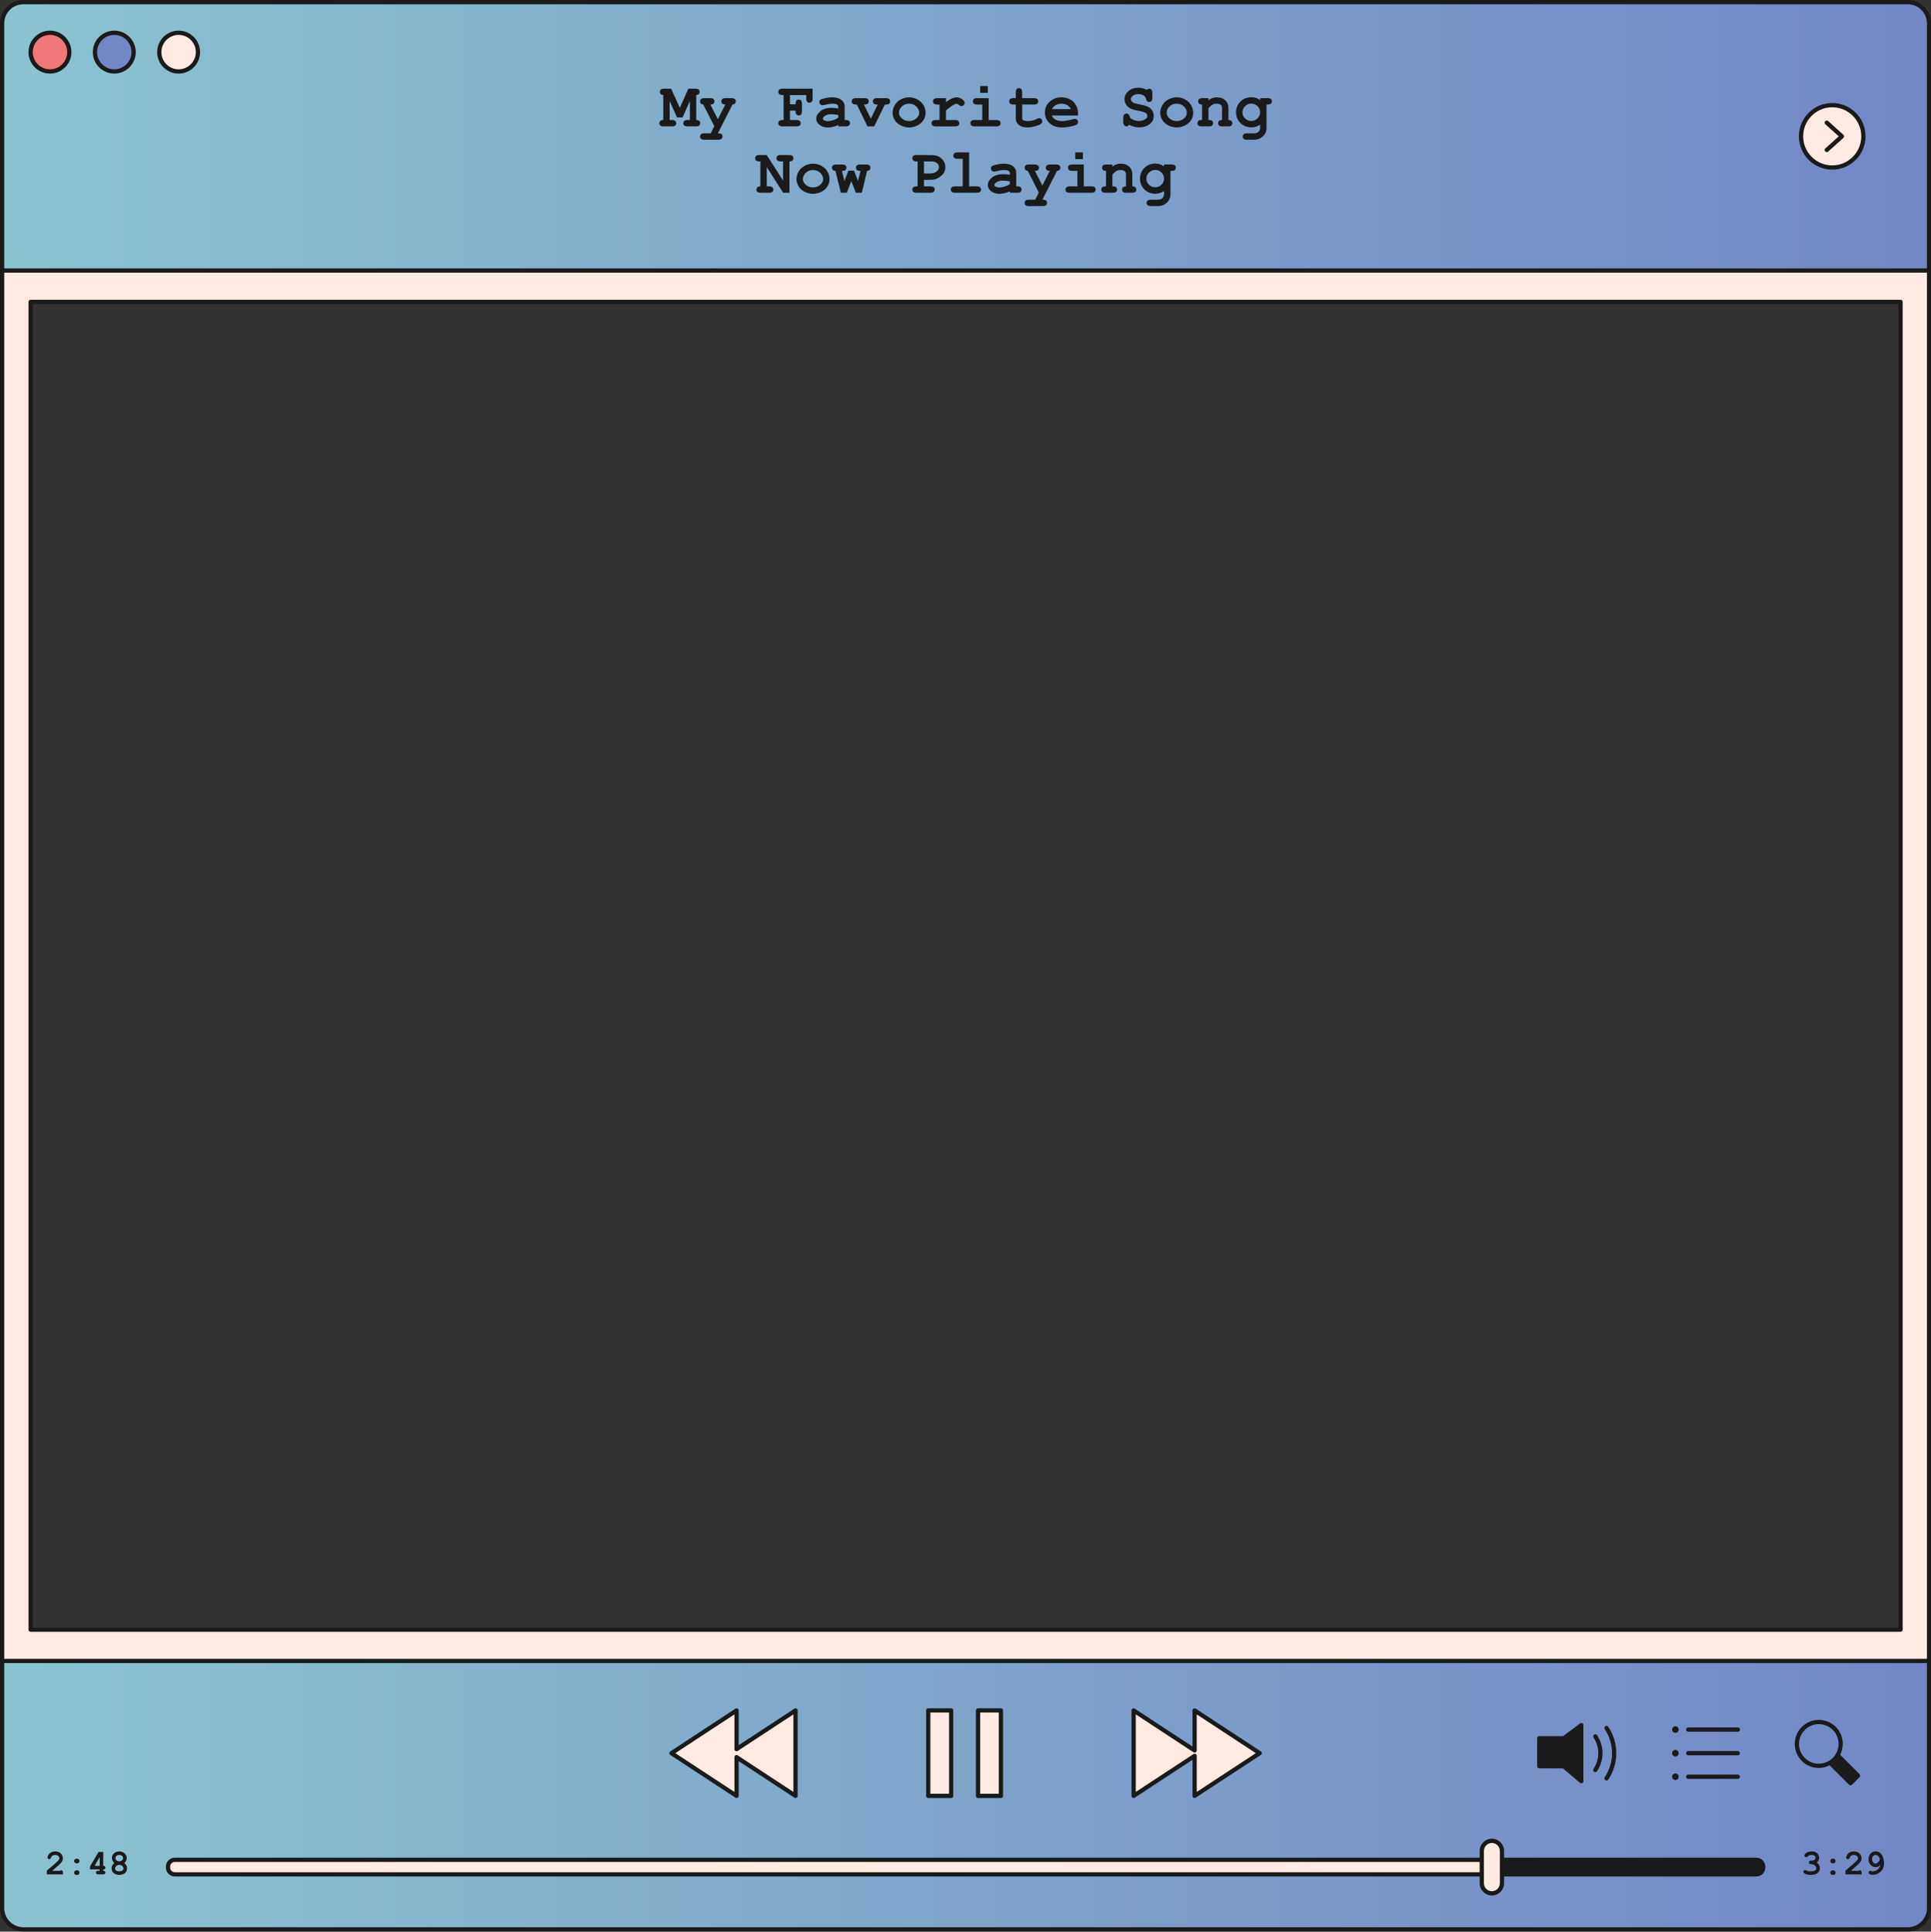 <?xml version="1.0" encoding="UTF-8"?><svg xmlns="http://www.w3.org/2000/svg" xmlns:xlink="http://www.w3.org/1999/xlink" height="454.7" preserveAspectRatio="xMidYMid meet" version="1.0" viewBox="0.0 0.0 454.6 454.7" width="454.6" zoomAndPan="magnify"><rect x="0.0" y="0.0" width="454.6" height="454.7" fill="#333333" stroke="none"/><linearGradient gradientUnits="userSpaceOnUse" id="a" x1=".5" x2="454.143" xlink:actuate="onLoad" xlink:show="other" xlink:type="simple" xmlns:xlink="http://www.w3.org/1999/xlink" y1="227.331" y2="227.331"><stop offset="0" stop-color="#8ac3cf"/><stop offset="1" stop-color="#7386c6"/></linearGradient><path d="M454.143,63.679H0.5V5.5c0-2.761,2.239-5,5-5h443.643c2.761,0,5,2.239,5,5V63.679z M454.143,449.162 v-58.179H0.5v58.179c0,2.761,2.239,5,5,5h443.643C451.904,454.162,454.143,451.923,454.143,449.162z" fill="url(#a)"/><g id="change1_1"><path d="M351.222,445.681L351.222,445.681c-1.312,0-2.376-1.064-2.376-2.376V435.7c0-1.312,1.064-2.376,2.376-2.376 l0,0c1.312,0,2.376,1.064,2.376,2.376v7.605C353.598,444.617,352.534,445.681,351.222,445.681z M348.846,437.79H41.159 c-0.888,0-1.607,0.719-1.607,1.607v0.211c0,0.888,0.72,1.607,1.607,1.607h307.686V437.79z M431.347,24.748 c-4.055,0-7.342,3.287-7.342,7.342c0,4.055,3.287,7.342,7.342,7.342c4.055,0,7.342-3.287,7.342-7.342 C438.689,28.035,435.402,24.748,431.347,24.748z M454.143,63.678v327.305H0.5V63.678H454.143z M447.433,71.061H7.209V383.62h440.224 V71.061z M42.05,7.716c-2.514,0-4.552,2.038-4.552,4.552s2.038,4.552,4.552,4.552c2.514,0,4.552-2.038,4.552-4.552 S44.565,7.716,42.05,7.716z M223.922,402.62h-5.39v20.129h5.39V402.62z M235.639,402.62h-5.39v20.129h5.39V402.62z M296.562,412.685 l-15.322-10.052v9.417l-14.354-9.417v20.104l14.354-9.417v9.417L296.562,412.685z M187.285,402.633l-13.883,9.108v-9.108 l-15.322,10.052l15.322,10.052v-9.108l13.883,9.108V402.633z" fill="#FFEBE3"/></g><g id="change2_1"><path d="M31.458,12.269c0,2.514-2.038,4.552-4.552,4.552s-4.552-2.038-4.552-4.552s2.038-4.552,4.552-4.552 S31.458,9.754,31.458,12.269z" fill="#7386C6"/></g><g id="change3_1"><path d="M16.314,12.269c0,2.514-2.038,4.552-4.552,4.552s-4.552-2.038-4.552-4.552s2.038-4.552,4.552-4.552 S16.314,9.754,16.314,12.269z" fill="#F07878"/></g><g id="change4_1"><path d="M449.143,0H5.5C2.467,0,0,2.467,0,5.5v58.178v0v327.304v58.179c0,3.033,2.467,5.5,5.5,5.5h443.643 c3.032,0,5.5-2.467,5.5-5.5v-58.179V63.679v0V5.5C454.643,2.467,452.175,0,449.143,0z M1,64.179h452.643v326.304H1V64.179z M5.5,1 h443.643c2.481,0,4.5,2.019,4.5,4.5v57.678H1V5.5C1,3.019,3.019,1,5.5,1z M453.643,449.162c0,2.481-2.019,4.5-4.5,4.5H5.5 c-2.481,0-4.5-2.019-4.5-4.5v-57.679h452.643V449.162z M447.434,70.561H7.209c-0.276,0-0.5,0.224-0.5,0.5V383.62 c0,0.276,0.224,0.5,0.5,0.5h440.224c0.276,0,0.5-0.224,0.5-0.5V71.061C447.934,70.784,447.71,70.561,447.434,70.561z M446.934,383.12H7.709V71.561h439.224V383.12z M218.533,423.25h5.39c0.276,0,0.5-0.224,0.5-0.5v-20.129c0-0.276-0.224-0.5-0.5-0.5 h-5.39c-0.276,0-0.5,0.224-0.5,0.5v20.129C218.033,423.026,218.256,423.25,218.533,423.25z M219.033,403.121h4.39v19.129h-4.39 V403.121z M230.25,423.25h5.39c0.276,0,0.5-0.224,0.5-0.5v-20.129c0-0.276-0.224-0.5-0.5-0.5h-5.39c-0.276,0-0.5,0.224-0.5,0.5 v20.129C229.75,423.026,229.974,423.25,230.25,423.25z M230.75,403.121h4.39v19.129h-4.39V403.121z M266.649,423.177 c0.162,0.088,0.358,0.079,0.512-0.022l13.579-8.909v8.491c0,0.184,0.101,0.353,0.263,0.44c0.074,0.04,0.156,0.06,0.237,0.06 c0.096,0,0.191-0.027,0.274-0.082l15.321-10.052c0.141-0.093,0.226-0.249,0.226-0.418s-0.085-0.325-0.226-0.418l-15.321-10.052 c-0.153-0.101-0.35-0.108-0.512-0.022c-0.162,0.088-0.263,0.257-0.263,0.44v8.491l-13.579-8.909 c-0.153-0.101-0.35-0.108-0.512-0.022c-0.162,0.088-0.263,0.257-0.263,0.44v20.104C266.387,422.92,266.487,423.089,266.649,423.177z M267.387,403.559l13.579,8.909c0.153,0.102,0.351,0.11,0.512,0.022c0.162-0.088,0.263-0.257,0.263-0.44v-8.491l13.91,9.126 l-13.91,9.126v-8.491c0-0.184-0.101-0.353-0.263-0.44c-0.074-0.04-0.156-0.06-0.237-0.06c-0.096,0-0.191,0.027-0.274,0.082 l-13.579,8.909V403.559z M173.128,423.155c0.083,0.055,0.179,0.082,0.274,0.082c0.082,0,0.163-0.02,0.238-0.06 c0.162-0.088,0.262-0.257,0.262-0.44v-8.183l13.108,8.601c0.154,0.102,0.35,0.11,0.512,0.022c0.162-0.088,0.262-0.257,0.262-0.44 v-20.104c0-0.184-0.101-0.353-0.262-0.44c-0.162-0.086-0.358-0.079-0.512,0.022l-13.108,8.6v-8.182c0-0.184-0.101-0.353-0.262-0.44 c-0.162-0.086-0.357-0.079-0.512,0.022l-15.321,10.052c-0.141,0.093-0.226,0.249-0.226,0.418s0.085,0.325,0.226,0.418 L173.128,423.155z M172.902,403.559v8.182c0,0.184,0.101,0.353,0.262,0.44c0.163,0.088,0.359,0.079,0.512-0.022l13.108-8.6v18.252 l-13.108-8.601c-0.153-0.101-0.35-0.109-0.512-0.022c-0.162,0.088-0.263,0.257-0.263,0.44v8.183l-13.91-9.126L172.902,403.559z M361.881,415.776v-6.595c0-0.276,0.224-0.5,0.5-0.5h5.604l3.989-2.991c0.15-0.112,0.355-0.131,0.523-0.047 c0.169,0.085,0.276,0.258,0.276,0.447v13.189c0,0.195-0.113,0.372-0.29,0.454c-0.067,0.03-0.139,0.046-0.21,0.046 c-0.116,0-0.231-0.041-0.324-0.119l-3.981-3.385h-5.587C362.104,416.276,361.881,416.052,361.881,415.776z M375.154,416.365 c1.49-2.235,1.49-5.124,0-7.359c-0.153-0.229-0.091-0.54,0.139-0.693c0.228-0.153,0.539-0.092,0.693,0.139 c1.715,2.572,1.715,5.896,0,8.469c-0.097,0.145-0.255,0.223-0.416,0.223c-0.096,0-0.192-0.027-0.277-0.084 C375.063,416.905,375.001,416.594,375.154,416.365z M377.792,418.343c2.291-3.438,2.291-7.879,0-11.316 c-0.153-0.229-0.091-0.54,0.139-0.693c0.228-0.153,0.538-0.092,0.693,0.139c2.517,3.774,2.517,8.651,0,12.426 c-0.097,0.145-0.255,0.223-0.416,0.223c-0.096,0-0.192-0.027-0.277-0.084C377.701,418.883,377.639,418.573,377.792,418.343z M428.187,416.171c0.879,0,1.747-0.228,2.549-0.633l4.564,4.564c0.094,0.094,0.221,0.146,0.354,0.146s0.26-0.053,0.354-0.146 l1.77-1.77c0.094-0.094,0.146-0.221,0.146-0.354s-0.053-0.26-0.146-0.354l-4.564-4.563c1.074-2.124,0.75-4.779-1.022-6.551 c-2.206-2.206-5.797-2.207-8.005,0c-2.206,2.206-2.206,5.798,0,8.005C425.288,415.621,426.737,416.171,428.187,416.171z M424.892,407.219c0.908-0.908,2.102-1.362,3.296-1.362c1.193,0,2.387,0.454,3.295,1.362c1.561,1.561,1.771,3.959,0.65,5.757 c-0.048,0.077-0.099,0.148-0.15,0.22c-0.151,0.213-0.31,0.422-0.5,0.613c-0.191,0.191-0.4,0.35-0.614,0.501 c-0.072,0.05-0.142,0.101-0.218,0.148c-1.797,1.121-4.197,0.912-5.759-0.649C423.075,411.993,423.075,409.036,424.892,407.219z M396.94,407.136c0-0.276,0.224-0.5,0.5-0.5h11.686c0.276,0,0.5,0.224,0.5,0.5s-0.224,0.5-0.5,0.5H397.44 C397.164,407.636,396.94,407.413,396.94,407.136z M396.94,412.685c0-0.276,0.224-0.5,0.5-0.5h11.686c0.276,0,0.5,0.224,0.5,0.5 s-0.224,0.5-0.5,0.5H397.44C397.164,413.185,396.94,412.961,396.94,412.685z M396.94,418.234c0-0.276,0.224-0.5,0.5-0.5h11.686 c0.276,0,0.5,0.224,0.5,0.5s-0.224,0.5-0.5,0.5H397.44C397.164,418.734,396.94,418.51,396.94,418.234z M393.653,407.136 c0-0.428,0.347-0.775,0.775-0.775s0.775,0.347,0.775,0.775s-0.347,0.775-0.775,0.775S393.653,407.564,393.653,407.136z M393.653,412.685c0-0.428,0.347-0.775,0.775-0.775s0.775,0.347,0.775,0.775s-0.347,0.775-0.775,0.775 S393.653,413.113,393.653,412.685z M393.653,418.234c0-0.428,0.347-0.775,0.775-0.775s0.775,0.347,0.775,0.775 c0,0.428-0.347,0.775-0.775,0.775S393.653,418.662,393.653,418.234z M11.762,17.321c2.786,0,5.052-2.267,5.052-5.053 c0-2.786-2.267-5.052-5.052-5.052s-5.052,2.267-5.052,5.052C6.709,15.055,8.976,17.321,11.762,17.321z M11.762,8.216 c2.234,0,4.052,1.818,4.052,4.052c0,2.235-1.818,4.053-4.052,4.053s-4.052-1.818-4.052-4.053C7.709,10.034,9.527,8.216,11.762,8.216 z M26.906,17.321c2.786,0,5.052-2.267,5.052-5.053c0-2.786-2.267-5.052-5.052-5.052c-2.786,0-5.053,2.267-5.053,5.052 C21.854,15.055,24.12,17.321,26.906,17.321z M26.906,8.216c2.234,0,4.052,1.818,4.052,4.052c0,2.235-1.818,4.053-4.052,4.053 c-2.235,0-4.053-1.818-4.053-4.053C22.854,10.034,24.671,8.216,26.906,8.216z M42.05,17.321c2.786,0,5.052-2.267,5.052-5.053 c0-2.786-2.267-5.052-5.052-5.052s-5.052,2.267-5.052,5.052C36.998,15.055,39.265,17.321,42.05,17.321z M42.05,8.216 c2.234,0,4.052,1.818,4.052,4.052c0,2.235-1.818,4.053-4.052,4.053s-4.052-1.818-4.052-4.053 C37.998,10.034,39.816,8.216,42.05,8.216z M428.252,439.011c0.122,0.221,0.184,0.469,0.184,0.742c0,0.296-0.081,0.569-0.243,0.82 c-0.161,0.252-0.396,0.441-0.702,0.57s-0.708,0.193-1.205,0.193c-0.646,0-1.131-0.101-1.457-0.301 c-0.182-0.114-0.272-0.25-0.272-0.407c0-0.12,0.04-0.221,0.12-0.304s0.177-0.124,0.291-0.124c0.078,0,0.16,0.027,0.244,0.081 c0.119,0.082,0.232,0.136,0.338,0.163c0.163,0.038,0.387,0.057,0.672,0.057c0.485,0,0.837-0.062,1.054-0.188 c0.218-0.127,0.326-0.305,0.326-0.536c0-0.171-0.063-0.335-0.189-0.494s-0.295-0.281-0.507-0.368 c-0.122-0.049-0.328-0.083-0.619-0.103c-0.138-0.008-0.244-0.051-0.319-0.128c-0.074-0.077-0.111-0.173-0.111-0.287 c0-0.119,0.04-0.22,0.122-0.301c0.081-0.082,0.185-0.122,0.309-0.122c0.277,0,0.425-0.002,0.444-0.004 c0.108-0.011,0.217-0.047,0.325-0.106s0.196-0.142,0.263-0.246s0.1-0.212,0.1-0.323c0-0.177-0.078-0.329-0.233-0.458 c-0.156-0.129-0.391-0.193-0.702-0.193c-0.402,0-0.709,0.116-0.921,0.35c-0.062,0.068-0.112,0.111-0.15,0.13 c-0.057,0.03-0.121,0.045-0.191,0.045c-0.113,0-0.212-0.04-0.293-0.122c-0.081-0.081-0.122-0.182-0.122-0.301 c0-0.188,0.125-0.369,0.375-0.546c0.363-0.258,0.817-0.387,1.363-0.387c0.516,0,0.93,0.146,1.242,0.439 c0.312,0.294,0.468,0.646,0.468,1.059c0,0.215-0.046,0.415-0.139,0.601c-0.092,0.187-0.23,0.357-0.415,0.515 C427.945,438.595,428.13,438.79,428.252,439.011z M431.053,438.471c-0.111-0.105-0.167-0.237-0.167-0.395s0.056-0.289,0.167-0.395 c0.111-0.106,0.265-0.159,0.46-0.159s0.349,0.053,0.46,0.159c0.111,0.105,0.167,0.237,0.167,0.395s-0.056,0.289-0.167,0.395 c-0.111,0.106-0.265,0.159-0.46,0.159S431.164,438.578,431.053,438.471z M431.98,440.414c0.111,0.105,0.167,0.237,0.167,0.395 s-0.056,0.289-0.167,0.395c-0.111,0.106-0.265,0.159-0.46,0.159s-0.349-0.053-0.46-0.159c-0.111-0.105-0.167-0.237-0.167-0.395 s0.056-0.289,0.167-0.395c0.111-0.106,0.265-0.159,0.46-0.159S431.869,440.307,431.98,440.414z M437.416,438.907 c-0.288,0.274-0.849,0.766-1.682,1.474h1.828c0.101-0.081,0.195-0.122,0.285-0.122c0.127,0,0.229,0.042,0.303,0.127 c0.075,0.084,0.112,0.228,0.112,0.431v0.399h-3.802v-0.884c1.503-1.24,2.411-2.038,2.723-2.394c0.158-0.182,0.236-0.354,0.236-0.517 c0-0.204-0.089-0.384-0.267-0.54c-0.178-0.155-0.414-0.233-0.71-0.233c-0.299,0-0.547,0.087-0.745,0.261 c-0.104,0.092-0.187,0.229-0.248,0.411c-0.038,0.113-0.091,0.195-0.157,0.244s-0.148,0.073-0.246,0.073 c-0.114,0-0.213-0.041-0.295-0.122c-0.083-0.082-0.125-0.177-0.125-0.285c0-0.163,0.076-0.366,0.227-0.61 c0.15-0.245,0.37-0.44,0.659-0.587s0.604-0.22,0.942-0.22c0.526,0,0.958,0.159,1.295,0.479c0.336,0.319,0.505,0.705,0.505,1.158 c0,0.23-0.049,0.444-0.145,0.642C438.014,438.288,437.782,438.56,437.416,438.907z M441.568,439.518c0.192,0,0.376-0.038,0.55-0.112 c0.173-0.074,0.364-0.201,0.573-0.381c-0.084,0.413-0.304,0.763-0.659,1.049s-0.744,0.429-1.164,0.429 c-0.117,0-0.229-0.026-0.334-0.081c-0.081-0.041-0.154-0.061-0.22-0.061c-0.117,0-0.215,0.04-0.295,0.12s-0.12,0.18-0.12,0.299 c0,0.146,0.062,0.265,0.187,0.354c0.185,0.136,0.445,0.203,0.782,0.203c0.607,0,1.167-0.198,1.677-0.595 c0.66-0.516,0.989-1.199,0.989-2.052c0-0.502-0.071-0.984-0.216-1.447c-0.144-0.462-0.369-0.816-0.676-1.062 c-0.307-0.245-0.665-0.368-1.074-0.368c-0.573,0-1.017,0.233-1.331,0.7c-0.231,0.34-0.347,0.717-0.347,1.132 c0,0.532,0.168,0.978,0.503,1.335C440.729,439.338,441.12,439.518,441.568,439.518z M440.974,436.918 c0.166-0.181,0.366-0.271,0.603-0.271c0.226,0,0.426,0.08,0.601,0.242c0.175,0.161,0.308,0.435,0.396,0.82 c-0.307,0.648-0.648,0.973-1.025,0.973c-0.215,0-0.405-0.097-0.572-0.289s-0.25-0.445-0.25-0.757 C440.726,437.338,440.809,437.099,440.974,436.918z M14.817,441.215h-3.802v-0.884c1.503-1.24,2.411-2.038,2.723-2.394 c0.158-0.182,0.236-0.354,0.236-0.517c0-0.204-0.089-0.384-0.267-0.54c-0.178-0.155-0.414-0.233-0.71-0.233 c-0.299,0-0.547,0.087-0.745,0.261c-0.104,0.092-0.187,0.229-0.248,0.411c-0.038,0.113-0.091,0.195-0.157,0.244 s-0.148,0.073-0.246,0.073c-0.114,0-0.213-0.041-0.295-0.122c-0.083-0.082-0.125-0.177-0.125-0.285c0-0.163,0.076-0.366,0.227-0.61 c0.15-0.245,0.37-0.44,0.659-0.587s0.604-0.22,0.942-0.22c0.526,0,0.958,0.159,1.295,0.479c0.336,0.319,0.505,0.705,0.505,1.158 c0,0.23-0.049,0.444-0.145,0.642c-0.097,0.196-0.328,0.469-0.694,0.815c-0.288,0.274-0.849,0.766-1.682,1.474h1.828 c0.101-0.081,0.195-0.122,0.285-0.122c0.127,0,0.229,0.042,0.303,0.127c0.075,0.084,0.112,0.228,0.112,0.431V441.215z M17.614,438.471c-0.111-0.105-0.167-0.237-0.167-0.395s0.056-0.289,0.167-0.395c0.111-0.106,0.265-0.159,0.46-0.159 s0.349,0.053,0.46,0.159c0.111,0.105,0.167,0.237,0.167,0.395s-0.056,0.289-0.167,0.395c-0.111,0.106-0.265,0.159-0.46,0.159 S17.726,438.578,17.614,438.471z M18.542,440.414c0.111,0.105,0.167,0.237,0.167,0.395s-0.056,0.289-0.167,0.395 c-0.111,0.106-0.265,0.159-0.46,0.159s-0.349-0.053-0.46-0.159c-0.111-0.105-0.167-0.237-0.167-0.395s0.056-0.289,0.167-0.395 c0.111-0.106,0.265-0.159,0.46-0.159S18.431,440.307,18.542,440.414z M23.465,440.38h-0.326c-0.2,0-0.344,0.039-0.43,0.116 c-0.085,0.077-0.128,0.178-0.128,0.3c0,0.124,0.043,0.226,0.128,0.303c0.086,0.077,0.229,0.116,0.43,0.116h1.12 c0.2,0,0.344-0.039,0.429-0.116c0.086-0.077,0.129-0.177,0.129-0.299s-0.042-0.223-0.126-0.302 c-0.085-0.078-0.215-0.118-0.392-0.118v-0.333c0.174,0,0.304-0.04,0.389-0.118c0.086-0.079,0.129-0.18,0.129-0.302 s-0.042-0.222-0.126-0.299c-0.085-0.077-0.215-0.116-0.392-0.116v-3.265h-1.103l-1.999,3.403v0.696h2.268V440.38z M22.256,439.212 l1.209-2.052v2.052H22.256z M26.426,439.113c-0.107,0.21-0.16,0.441-0.16,0.694c0,0.276,0.068,0.533,0.205,0.77 c0.137,0.235,0.35,0.422,0.637,0.558c0.288,0.136,0.611,0.203,0.97,0.203c0.357,0,0.684-0.067,0.977-0.203s0.508-0.321,0.646-0.556 c0.137-0.235,0.205-0.492,0.205-0.771c0-0.253-0.054-0.484-0.16-0.694c-0.107-0.21-0.269-0.398-0.482-0.563 c0.189-0.172,0.331-0.354,0.425-0.55s0.141-0.403,0.141-0.623c0-0.426-0.163-0.793-0.488-1.102 c-0.326-0.308-0.744-0.462-1.254-0.462c-0.511,0-0.929,0.154-1.254,0.462c-0.326,0.309-0.488,0.676-0.488,1.102 c0,0.217,0.047,0.423,0.143,0.619c0.095,0.195,0.235,0.38,0.423,0.554C26.694,438.714,26.533,438.903,26.426,439.113z M27.419,436.866c0.162-0.146,0.381-0.218,0.658-0.218c0.273,0,0.491,0.072,0.653,0.218c0.161,0.145,0.242,0.32,0.242,0.527 c0,0.209-0.081,0.386-0.242,0.531c-0.162,0.145-0.38,0.218-0.653,0.218c-0.277,0-0.496-0.073-0.658-0.218 c-0.161-0.146-0.242-0.322-0.242-0.531C27.177,437.186,27.258,437.01,27.419,436.866z M27.383,439.251 c0.188-0.178,0.423-0.267,0.702-0.267s0.514,0.089,0.702,0.267s0.283,0.376,0.283,0.596c0,0.18-0.081,0.334-0.242,0.462 c-0.162,0.13-0.409,0.193-0.743,0.193c-0.331,0-0.578-0.063-0.741-0.193c-0.163-0.128-0.244-0.279-0.244-0.453 C27.1,439.63,27.194,439.429,27.383,439.251z M41.159,441.715h307.187v1.59c0,1.586,1.29,2.876,2.876,2.876s2.877-1.29,2.877-2.876 v-1.59h59.385c1.162,0,2.107-0.945,2.107-2.107v-0.211c0-1.162-0.945-2.107-2.107-2.107h-59.385v-1.589 c0-1.586-1.291-2.877-2.877-2.877s-2.876,1.291-2.876,2.877v1.589H41.159c-1.162,0-2.107,0.945-2.107,2.107v0.211 C39.052,440.77,39.997,441.715,41.159,441.715z M349.346,435.701c0-1.035,0.842-1.877,1.876-1.877c1.035,0,1.877,0.842,1.877,1.877 v2.089v3.426v2.09c0,1.034-0.842,1.876-1.877,1.876c-1.034,0-1.876-0.842-1.876-1.876v-2.09v-3.426V435.701z M40.052,439.397 c0-0.61,0.497-1.107,1.107-1.107h307.187v2.426H41.159c-0.611,0-1.107-0.497-1.107-1.107V439.397z M431.348,39.931 c4.323,0,7.841-3.518,7.841-7.842s-3.518-7.842-7.841-7.842c-4.324,0-7.842,3.518-7.842,7.842S427.023,39.931,431.348,39.931z M431.348,25.248c3.772,0,6.841,3.069,6.841,6.842s-3.068,6.842-6.841,6.842s-6.842-3.069-6.842-6.842 S427.575,25.248,431.348,25.248z M429.727,34.93l3.166-2.84l-3.166-2.841c-0.205-0.184-0.223-0.5-0.038-0.706 c0.186-0.206,0.501-0.222,0.706-0.038l3.581,3.213c0.105,0.095,0.166,0.23,0.166,0.372s-0.061,0.277-0.166,0.372l-3.581,3.212 c-0.096,0.086-0.215,0.128-0.334,0.128c-0.137,0-0.273-0.056-0.372-0.166C429.504,35.43,429.521,35.114,429.727,34.93z M178,37.792 c-0.153-0.14-0.23-0.321-0.23-0.546s0.077-0.406,0.23-0.546c0.154-0.139,0.411-0.209,0.773-0.209l1.735,0.008l3.838,6.021V38h-0.542 c-0.361,0-0.619-0.07-0.772-0.209c-0.154-0.14-0.231-0.321-0.231-0.546s0.077-0.406,0.231-0.546 c0.153-0.139,0.411-0.209,0.772-0.209l1.971,0.008c0.36,0,0.618,0.068,0.772,0.205c0.153,0.137,0.23,0.317,0.23,0.542 c0,0.22-0.076,0.4-0.228,0.542S186.168,38,185.855,38v7.375h-1.486l-3.86-6.043v4.541h0.542c0.361,0,0.619,0.07,0.772,0.209 c0.154,0.14,0.231,0.321,0.231,0.546c0,0.22-0.077,0.399-0.231,0.538c-0.153,0.14-0.411,0.209-0.772,0.209h-1.971 c-0.361,0-0.618-0.069-0.772-0.209c-0.153-0.139-0.23-0.32-0.23-0.545c0-0.215,0.075-0.394,0.228-0.535 c0.15-0.142,0.385-0.213,0.703-0.213V38h-0.234C178.411,38,178.154,37.93,178,37.792z M188.016,40.391 c-0.332,0.579-0.498,1.168-0.498,1.77c0,0.591,0.163,1.156,0.491,1.699c0.326,0.541,0.803,0.97,1.428,1.285 c0.625,0.314,1.279,0.473,1.963,0.473c0.688,0,1.349-0.16,1.981-0.48c0.632-0.319,1.108-0.749,1.428-1.289 c0.32-0.539,0.479-1.097,0.479-1.674c0-0.604-0.16-1.194-0.482-1.769c-0.322-0.573-0.8-1.03-1.433-1.369 c-0.632-0.34-1.29-0.509-1.974-0.509c-0.679,0-1.329,0.166-1.952,0.498C188.825,39.358,188.348,39.813,188.016,40.391z M191.399,40.029c0.771,0,1.394,0.273,1.867,0.82c0.347,0.405,0.521,0.85,0.521,1.333c0,0.474-0.229,0.914-0.688,1.322 c-0.459,0.407-1.025,0.611-1.699,0.611c-0.669,0-1.233-0.204-1.691-0.611c-0.46-0.408-0.689-0.846-0.689-1.314 c0-0.572,0.228-1.074,0.682-1.51C190.154,40.247,190.721,40.029,191.399,40.029z M204.689,38.934 c0.154,0.139,0.231,0.321,0.231,0.545c0,0.201-0.067,0.37-0.202,0.51c-0.134,0.139-0.333,0.219-0.597,0.238l-1.23,5.148H201.5 l-1.099-2.769l-1.04,2.769h-1.413l-1.26-5.148c-0.274-0.016-0.48-0.092-0.619-0.231c-0.14-0.139-0.209-0.313-0.209-0.523 c0-0.22,0.077-0.399,0.23-0.538c0.154-0.14,0.411-0.209,0.773-0.209h1.398c0.361,0,0.619,0.069,0.772,0.209 c0.154,0.139,0.231,0.321,0.231,0.545c0,0.226-0.088,0.416-0.264,0.572c-0.133,0.117-0.392,0.176-0.777,0.176l0.572,2.38l0.93-2.438 h1.333l0.938,2.438l0.586-2.38c-0.371,0-0.615-0.037-0.732-0.11c-0.234-0.151-0.352-0.366-0.352-0.645 c0-0.22,0.077-0.399,0.23-0.538c0.154-0.14,0.411-0.209,0.772-0.209h1.414C204.278,38.725,204.536,38.794,204.689,38.934z M215.017,36.7c-0.153,0.14-0.23,0.321-0.23,0.546s0.077,0.406,0.23,0.546c0.154,0.139,0.411,0.209,0.772,0.209h0.234v5.873h-0.234 c-0.356,0-0.612,0.07-0.769,0.209c-0.156,0.14-0.234,0.318-0.234,0.539c0,0.225,0.077,0.406,0.23,0.545 c0.154,0.14,0.411,0.209,0.772,0.209h3.252c0.361,0,0.619-0.069,0.773-0.209c0.153-0.139,0.23-0.318,0.23-0.538 c0-0.225-0.077-0.406-0.23-0.546c-0.154-0.139-0.412-0.209-0.773-0.209h-1.516v-1.545h1.421c0.605,0,1.093-0.072,1.461-0.216 c0.369-0.145,0.73-0.359,1.084-0.645c0.354-0.286,0.606-0.575,0.759-0.868c0.199-0.391,0.3-0.806,0.3-1.245 c0-0.796-0.297-1.471-0.89-2.025c-0.594-0.554-1.398-0.831-2.414-0.831l-3.457-0.008C215.428,36.491,215.171,36.561,215.017,36.7z M217.525,38h1.729c0.576,0,1.02,0.131,1.329,0.395c0.311,0.264,0.466,0.572,0.466,0.924c0,0.415-0.192,0.77-0.575,1.065 c-0.384,0.295-0.902,0.442-1.557,0.442h-1.392V38z M228.146,35.875v7.998h1.801c0.361,0,0.619,0.07,0.773,0.209 c0.153,0.14,0.23,0.321,0.23,0.546c0,0.22-0.077,0.399-0.23,0.538c-0.154,0.14-0.412,0.209-0.773,0.209h-5.104 c-0.361,0-0.619-0.069-0.772-0.209c-0.154-0.139-0.23-0.32-0.23-0.545c0-0.221,0.076-0.399,0.23-0.539 c0.153-0.139,0.411-0.209,0.772-0.209h1.802v-6.496h-1.209c-0.356,0-0.612-0.069-0.769-0.209c-0.156-0.139-0.234-0.32-0.234-0.545 c0-0.221,0.077-0.399,0.23-0.539c0.154-0.139,0.411-0.209,0.772-0.209H228.146z M234.122,38.864 c-0.278,0.079-0.461,0.146-0.549,0.202c-0.088,0.056-0.157,0.131-0.205,0.224c-0.05,0.093-0.074,0.202-0.074,0.329 c0,0.225,0.07,0.409,0.209,0.553c0.14,0.145,0.309,0.216,0.51,0.216c0.146,0,0.352-0.031,0.615-0.095 c0.707-0.176,1.283-0.264,1.729-0.264c0.541,0,0.909,0.071,1.102,0.212c0.193,0.143,0.289,0.325,0.289,0.55v0.358 c-0.596-0.097-1.12-0.146-1.574-0.146c-1.133,0-2.021,0.271-2.662,0.81c-0.643,0.54-0.963,1.124-0.963,1.755 c0,0.518,0.251,0.989,0.754,1.417c0.503,0.427,1.157,0.641,1.963,0.641c0.371,0,0.783-0.05,1.238-0.15 c0.453-0.1,0.868-0.25,1.244-0.45v0.352h1.758c0.361,0,0.619-0.069,0.773-0.209c0.153-0.139,0.23-0.318,0.23-0.538 c0-0.225-0.077-0.406-0.23-0.546c-0.154-0.139-0.412-0.209-0.773-0.209h-0.256v-3.09c0-0.698-0.258-1.249-0.772-1.652 c-0.516-0.402-1.239-0.604-2.172-0.604c-0.312,0-0.662,0.03-1.048,0.091C234.871,38.68,234.493,38.762,234.122,38.864z M237.747,43.333c-0.356,0.244-0.763,0.437-1.219,0.578c-0.457,0.142-0.866,0.213-1.227,0.213c-0.426,0-0.76-0.081-1.004-0.242 c-0.132-0.088-0.197-0.202-0.197-0.344c0-0.195,0.136-0.389,0.41-0.579c0.439-0.298,0.964-0.446,1.574-0.446 c0.508,0,1.062,0.059,1.662,0.176V43.333z M243.63,40.227l1.771,3.449l1.758-3.449c-0.322,0-0.56-0.07-0.714-0.209 c-0.153-0.14-0.23-0.321-0.23-0.546c0-0.22,0.077-0.399,0.23-0.538c0.154-0.14,0.411-0.209,0.772-0.209h1.414 c0.356,0,0.611,0.069,0.766,0.209c0.153,0.139,0.23,0.321,0.23,0.545c0,0.201-0.066,0.37-0.197,0.51 c-0.133,0.139-0.328,0.219-0.586,0.238l-3.443,6.781c0.376,0,0.623,0.037,0.74,0.11c0.234,0.151,0.352,0.366,0.352,0.645 c0,0.22-0.077,0.399-0.23,0.538c-0.154,0.14-0.412,0.209-0.773,0.209h-3.273c-0.361,0-0.619-0.069-0.772-0.209 c-0.154-0.139-0.231-0.318-0.231-0.538c0-0.225,0.077-0.406,0.231-0.546c0.153-0.139,0.411-0.209,0.772-0.209h1.494l0.85-1.684 l-2.6-5.098c-0.245-0.029-0.431-0.112-0.557-0.25c-0.128-0.136-0.191-0.302-0.191-0.498c0-0.224,0.077-0.406,0.231-0.545 c0.153-0.14,0.411-0.209,0.772-0.209h1.369c0.361,0,0.619,0.069,0.773,0.209c0.153,0.139,0.23,0.321,0.23,0.545 c0,0.221-0.077,0.399-0.23,0.539C244.204,40.157,243.961,40.227,243.63,40.227z M253.15,35.875h1.787v1.59h-1.787V35.875z M255.143,38.725v5.148h1.802c0.361,0,0.619,0.07,0.772,0.209c0.154,0.14,0.23,0.321,0.23,0.546c0,0.22-0.076,0.399-0.23,0.538 c-0.153,0.14-0.411,0.209-0.772,0.209h-5.104c-0.362,0-0.619-0.069-0.773-0.209c-0.153-0.139-0.23-0.32-0.23-0.545 c0-0.221,0.077-0.399,0.23-0.539c0.154-0.139,0.411-0.209,0.773-0.209h1.801v-3.646h-1.208c-0.356,0-0.613-0.07-0.769-0.209 c-0.157-0.14-0.234-0.321-0.234-0.546c0-0.22,0.076-0.399,0.23-0.538c0.153-0.14,0.411-0.209,0.772-0.209H255.143z M260.379,43.874 v-3.646c-0.317,0-0.552-0.071-0.703-0.213s-0.228-0.322-0.228-0.542s0.077-0.399,0.231-0.538c0.153-0.14,0.411-0.209,0.772-0.209 h1.428v0.506c0.273-0.234,0.575-0.41,0.905-0.527c0.329-0.117,0.687-0.176,1.073-0.176c0.888,0,1.591,0.275,2.109,0.827 c0.41,0.439,0.615,1.016,0.615,1.729v2.79c0.316,0,0.551,0.07,0.703,0.209c0.15,0.14,0.227,0.321,0.227,0.546 c0,0.22-0.077,0.399-0.23,0.538c-0.154,0.14-0.412,0.209-0.773,0.209h-1.354c-0.361,0-0.619-0.069-0.772-0.209 c-0.154-0.139-0.23-0.32-0.23-0.545c0-0.221,0.075-0.399,0.227-0.539c0.151-0.139,0.386-0.209,0.703-0.209V41.04 c0-0.327-0.088-0.566-0.264-0.718c-0.229-0.195-0.574-0.293-1.033-0.293c-0.347,0-0.65,0.067-0.911,0.201 c-0.262,0.135-0.593,0.419-0.993,0.854v2.79c0.386,0,0.635,0.037,0.748,0.11c0.238,0.146,0.358,0.361,0.358,0.645 c0,0.22-0.077,0.399-0.23,0.538c-0.154,0.14-0.412,0.209-0.772,0.209h-1.707c-0.361,0-0.619-0.069-0.772-0.209 c-0.154-0.139-0.231-0.32-0.231-0.545c0-0.273,0.117-0.486,0.352-0.638C259.741,43.911,259.993,43.874,260.379,43.874z M268.385,42.057c0,1.002,0.345,1.843,1.032,2.523c0.689,0.682,1.543,1.021,2.564,1.021c0.36,0,0.714-0.054,1.058-0.16 c0.345-0.107,0.683-0.269,1.015-0.484v0.732c0,0.381-0.127,0.696-0.381,0.945s-0.61,0.373-1.069,0.373h-1.655 c-0.361,0-0.619,0.07-0.772,0.209c-0.154,0.14-0.231,0.321-0.231,0.546c0,0.22,0.077,0.399,0.231,0.538 c0.153,0.14,0.411,0.209,0.772,0.209h1.699c0.576,0,1.094-0.142,1.553-0.425s0.8-0.621,1.021-1.015 c0.223-0.393,0.334-0.854,0.334-1.381v-5.463h0.256c0.361,0,0.619-0.07,0.772-0.209c0.154-0.14,0.231-0.318,0.231-0.539 c0-0.224-0.077-0.406-0.231-0.545c-0.153-0.14-0.411-0.209-0.772-0.209h-1.758v0.447c-0.312-0.225-0.641-0.393-0.985-0.502 c-0.344-0.11-0.706-0.165-1.087-0.165c-1.021,0-1.875,0.341-2.564,1.021C268.729,40.208,268.385,41.052,268.385,42.057z M270.498,40.615c0.407-0.405,0.897-0.608,1.468-0.608c0.572,0,1.062,0.203,1.469,0.608c0.408,0.405,0.611,0.884,0.611,1.436 c0,0.557-0.203,1.036-0.611,1.439c-0.407,0.402-0.896,0.604-1.469,0.604c-0.57,0-1.061-0.202-1.468-0.604 c-0.408-0.403-0.612-0.883-0.612-1.439C269.886,41.499,270.09,41.02,270.498,40.615z M156.147,28.251v-5.873 c-0.264-0.024-0.463-0.105-0.598-0.242c-0.134-0.137-0.201-0.308-0.201-0.513c0-0.225,0.077-0.406,0.23-0.546 c0.154-0.139,0.411-0.209,0.773-0.209L158,20.876l2.044,4.52l2.006-4.527l1.663,0.008c0.361,0,0.619,0.068,0.772,0.205 c0.154,0.137,0.23,0.317,0.23,0.542c0,0.205-0.068,0.376-0.205,0.513s-0.334,0.218-0.593,0.242v5.873 c0.317,0,0.552,0.071,0.703,0.213s0.228,0.322,0.228,0.542s-0.077,0.399-0.231,0.538c-0.153,0.14-0.411,0.209-0.772,0.209h-1.978 c-0.356,0-0.611-0.069-0.766-0.209c-0.153-0.139-0.23-0.32-0.23-0.545c0-0.221,0.077-0.399,0.23-0.539 c0.154-0.139,0.409-0.209,0.766-0.209h0.55v-4.475l-1.722,3.867h-1.304l-1.743-3.867v4.475h0.542c0.361,0,0.619,0.07,0.772,0.209 c0.154,0.14,0.231,0.321,0.231,0.546c0,0.22-0.077,0.399-0.231,0.538c-0.153,0.14-0.411,0.209-0.772,0.209h-1.971 c-0.361,0-0.618-0.069-0.772-0.209c-0.153-0.139-0.23-0.32-0.23-0.545c0-0.221,0.076-0.399,0.228-0.539 C155.595,28.322,155.829,28.251,156.147,28.251z M165.003,24.355c-0.128-0.136-0.191-0.302-0.191-0.498 c0-0.224,0.077-0.406,0.231-0.545c0.153-0.14,0.411-0.209,0.772-0.209h1.369c0.361,0,0.619,0.069,0.773,0.209 c0.153,0.139,0.23,0.321,0.23,0.545c0,0.221-0.077,0.399-0.23,0.539c-0.154,0.139-0.397,0.209-0.729,0.209l1.771,3.449l1.758-3.449 c-0.322,0-0.56-0.07-0.714-0.209c-0.153-0.14-0.23-0.321-0.23-0.546c0-0.22,0.077-0.399,0.23-0.538 c0.154-0.14,0.411-0.209,0.772-0.209h1.414c0.356,0,0.611,0.069,0.766,0.209c0.153,0.139,0.23,0.321,0.23,0.545 c0,0.201-0.066,0.37-0.197,0.51c-0.133,0.139-0.328,0.219-0.586,0.238l-3.443,6.781c0.376,0,0.623,0.037,0.74,0.11 c0.234,0.151,0.352,0.366,0.352,0.645c0,0.22-0.077,0.399-0.23,0.538c-0.154,0.14-0.412,0.209-0.773,0.209h-3.273 c-0.361,0-0.619-0.069-0.772-0.209c-0.154-0.139-0.231-0.318-0.231-0.538c0-0.225,0.077-0.406,0.231-0.546 c0.153-0.139,0.411-0.209,0.772-0.209h1.494l0.85-1.684l-2.6-5.098C165.314,24.576,165.129,24.493,165.003,24.355z M184.47,28.251 v-5.873h-0.234c-0.362,0-0.619-0.07-0.773-0.209c-0.153-0.14-0.23-0.321-0.23-0.546s0.077-0.406,0.23-0.546 c0.154-0.139,0.411-0.209,0.773-0.209l7.067,0.008v2.293c0,0.356-0.069,0.611-0.209,0.765c-0.139,0.154-0.321,0.231-0.546,0.231 c-0.219,0-0.398-0.076-0.538-0.228c-0.139-0.151-0.208-0.407-0.208-0.769v-0.791h-3.831v2.175h1.318c0-0.391,0.036-0.642,0.11-0.755 c0.15-0.238,0.365-0.358,0.645-0.358c0.219,0,0.398,0.077,0.538,0.23c0.139,0.154,0.208,0.412,0.208,0.772v1.729 c0,0.362-0.069,0.619-0.208,0.773c-0.14,0.153-0.321,0.23-0.546,0.23c-0.273,0-0.486-0.119-0.637-0.359 c-0.074-0.111-0.11-0.365-0.11-0.762h-1.318v2.197h1.538c0.361,0,0.619,0.07,0.772,0.209c0.154,0.14,0.231,0.321,0.231,0.546 c0,0.22-0.077,0.399-0.231,0.538c-0.153,0.14-0.411,0.209-0.772,0.209h-3.273c-0.362,0-0.619-0.069-0.773-0.209 c-0.153-0.139-0.23-0.32-0.23-0.545c0-0.221,0.078-0.399,0.234-0.539c0.156-0.139,0.412-0.209,0.77-0.209H184.47z M192.907,29.362 c0.503,0.427,1.157,0.641,1.963,0.641c0.371,0,0.783-0.05,1.238-0.15c0.453-0.1,0.868-0.25,1.244-0.45v0.352h1.758 c0.361,0,0.619-0.069,0.773-0.209c0.153-0.139,0.23-0.318,0.23-0.538c0-0.225-0.077-0.406-0.23-0.546 c-0.154-0.139-0.412-0.209-0.773-0.209h-0.256v-3.09c0-0.698-0.258-1.249-0.772-1.652c-0.516-0.402-1.239-0.604-2.172-0.604 c-0.312,0-0.662,0.03-1.048,0.091c-0.386,0.062-0.764,0.144-1.135,0.245c-0.278,0.079-0.461,0.146-0.549,0.202 c-0.088,0.056-0.157,0.131-0.205,0.224c-0.05,0.093-0.074,0.202-0.074,0.329c0,0.225,0.07,0.409,0.209,0.553 c0.14,0.145,0.309,0.216,0.51,0.216c0.146,0,0.352-0.031,0.615-0.095c0.707-0.176,1.283-0.264,1.729-0.264 c0.541,0,0.909,0.071,1.102,0.212c0.193,0.143,0.289,0.325,0.289,0.55v0.358c-0.596-0.097-1.12-0.146-1.574-0.146 c-1.133,0-2.021,0.271-2.662,0.81c-0.643,0.54-0.963,1.124-0.963,1.755C192.153,28.462,192.404,28.934,192.907,29.362z M194.116,27.336c0.439-0.298,0.964-0.446,1.574-0.446c0.508,0,1.062,0.059,1.662,0.176v0.645c-0.356,0.244-0.763,0.437-1.219,0.578 c-0.457,0.142-0.866,0.213-1.227,0.213c-0.426,0-0.76-0.081-1.004-0.242c-0.132-0.088-0.197-0.202-0.197-0.344 C193.706,27.72,193.842,27.527,194.116,27.336z M200.733,24.396c-0.153-0.14-0.23-0.321-0.23-0.546c0-0.22,0.077-0.399,0.23-0.538 c0.154-0.14,0.411-0.209,0.773-0.209h2.014c0.356,0,0.611,0.069,0.766,0.209c0.153,0.139,0.23,0.321,0.23,0.545 c0,0.279-0.117,0.491-0.352,0.638c-0.117,0.073-0.379,0.11-0.783,0.11l1.633,3.324l1.619-3.324c-0.401,0-0.657-0.034-0.77-0.104 c-0.244-0.15-0.366-0.368-0.366-0.651c0-0.22,0.077-0.399,0.23-0.538c0.154-0.14,0.411-0.209,0.772-0.209h2.059 c0.361,0,0.619,0.069,0.772,0.209c0.154,0.139,0.231,0.321,0.231,0.545c0,0.221-0.077,0.399-0.231,0.539 c-0.153,0.139-0.411,0.209-0.772,0.209h-0.249l-2.513,5.148h-1.566l-2.513-5.148h-0.212 C201.145,24.605,200.888,24.535,200.733,24.396z M212.053,29.523c0.625,0.314,1.279,0.473,1.963,0.473 c0.688,0,1.349-0.16,1.981-0.48c0.632-0.319,1.108-0.749,1.428-1.289c0.32-0.539,0.479-1.097,0.479-1.674 c0-0.604-0.16-1.194-0.482-1.769c-0.322-0.573-0.8-1.03-1.433-1.369c-0.632-0.34-1.29-0.509-1.974-0.509 c-0.679,0-1.329,0.166-1.952,0.498c-0.622,0.332-1.1,0.787-1.432,1.365c-0.332,0.579-0.498,1.168-0.498,1.77 c0,0.591,0.163,1.156,0.491,1.699C210.951,28.779,211.428,29.208,212.053,29.523z M212.316,25.058 c0.454-0.434,1.021-0.651,1.699-0.651c0.771,0,1.394,0.273,1.867,0.82c0.347,0.405,0.521,0.85,0.521,1.333 c0,0.474-0.229,0.914-0.688,1.322c-0.459,0.407-1.025,0.611-1.699,0.611c-0.669,0-1.233-0.204-1.691-0.611 c-0.46-0.408-0.689-0.846-0.689-1.314C211.635,25.996,211.862,25.494,212.316,25.058z M219.526,29.544 c-0.153-0.139-0.23-0.32-0.23-0.545c0-0.221,0.077-0.399,0.23-0.539c0.154-0.139,0.411-0.209,0.773-0.209h0.893v-3.646h-0.541 c-0.362,0-0.619-0.07-0.773-0.209c-0.153-0.14-0.23-0.321-0.23-0.546c0-0.22,0.077-0.399,0.23-0.538 c0.154-0.14,0.411-0.209,0.773-0.209h2.043v0.938c0.63-0.454,1.127-0.757,1.49-0.908c0.364-0.151,0.704-0.227,1.021-0.227 c0.488,0,0.962,0.181,1.422,0.541c0.312,0.245,0.469,0.494,0.469,0.748c0,0.215-0.075,0.396-0.224,0.545 c-0.149,0.149-0.329,0.224-0.538,0.224c-0.187,0-0.381-0.093-0.586-0.278s-0.389-0.278-0.55-0.278c-0.21,0-0.523,0.132-0.941,0.396 c-0.417,0.264-0.938,0.659-1.563,1.187v2.263h2.139c0.361,0,0.619,0.07,0.772,0.209c0.154,0.14,0.231,0.321,0.231,0.546 c0,0.22-0.077,0.399-0.231,0.538c-0.153,0.14-0.411,0.209-0.772,0.209H220.3C219.938,29.753,219.681,29.684,219.526,29.544z M228.675,29.544c-0.153-0.139-0.23-0.32-0.23-0.545c0-0.221,0.077-0.399,0.23-0.539c0.154-0.139,0.411-0.209,0.773-0.209h1.801 v-3.646h-1.208c-0.356,0-0.613-0.07-0.769-0.209c-0.157-0.14-0.234-0.321-0.234-0.546c0-0.22,0.076-0.399,0.23-0.538 c0.153-0.14,0.411-0.209,0.772-0.209h2.71v5.148h1.802c0.361,0,0.619,0.07,0.772,0.209c0.154,0.14,0.23,0.321,0.23,0.546 c0,0.22-0.076,0.399-0.23,0.538c-0.153,0.14-0.411,0.209-0.772,0.209h-5.104C229.086,29.753,228.829,29.684,228.675,29.544z M232.546,21.843h-1.787v-1.59h1.787V21.843z M237.823,24.396c-0.153-0.14-0.23-0.321-0.23-0.546c0-0.22,0.077-0.399,0.23-0.538 c0.154-0.14,0.411-0.209,0.773-0.209h0.541v-1.355c0-0.36,0.07-0.618,0.209-0.772c0.14-0.153,0.321-0.23,0.546-0.23 c0.22,0,0.399,0.077,0.538,0.23c0.14,0.154,0.209,0.412,0.209,0.772v1.355h2.775c0.361,0,0.619,0.069,0.773,0.209 c0.153,0.139,0.23,0.321,0.23,0.545c0,0.221-0.077,0.399-0.23,0.539c-0.154,0.139-0.412,0.209-0.773,0.209h-2.775v3.01 c0,0.322,0.066,0.535,0.197,0.637c0.205,0.162,0.572,0.242,1.1,0.242c0.766,0,1.474-0.163,2.123-0.49 c0.25-0.127,0.444-0.191,0.586-0.191c0.195,0,0.365,0.074,0.51,0.221c0.144,0.146,0.216,0.324,0.216,0.534 c0,0.195-0.078,0.364-0.234,0.505c-0.239,0.23-0.712,0.441-1.417,0.634c-0.706,0.193-1.301,0.29-1.783,0.29 c-0.934,0-1.633-0.202-2.099-0.604c-0.467-0.403-0.7-0.897-0.7-1.483v-3.303h-0.541C238.234,24.605,237.978,24.535,237.823,24.396z M249.955,29.996c0.698,0,1.426-0.082,2.184-0.246c0.756-0.163,1.232-0.335,1.428-0.516c0.146-0.137,0.22-0.303,0.22-0.498 c0-0.215-0.068-0.394-0.205-0.535s-0.306-0.213-0.505-0.213c-0.146,0-0.41,0.05-0.791,0.146c-0.924,0.24-1.663,0.359-2.22,0.359 c-0.679,0-1.217-0.119-1.615-0.359c-0.397-0.238-0.675-0.554-0.831-0.944h6.16v-0.638c0-0.487-0.079-0.917-0.234-1.289 c-0.23-0.531-0.521-0.979-0.872-1.34c-0.249-0.249-0.629-0.48-1.139-0.695c-0.511-0.215-1.071-0.322-1.681-0.322 c-1.017,0-1.913,0.33-2.692,0.992c-0.778,0.661-1.168,1.52-1.168,2.574c0,0.991,0.36,1.826,1.08,2.505 C247.794,29.656,248.754,29.996,249.955,29.996z M248.571,24.725c0.371-0.212,0.811-0.318,1.318-0.318 c0.513,0,0.954,0.106,1.325,0.318c0.371,0.213,0.672,0.534,0.901,0.964h-4.453C247.897,25.259,248.2,24.938,248.571,24.725z M264.651,29.508c-0.139-0.154-0.209-0.409-0.209-0.766v-1.011c0-0.361,0.07-0.619,0.209-0.772c0.14-0.154,0.323-0.231,0.553-0.231 c0.176,0,0.324,0.047,0.443,0.14c0.12,0.093,0.211,0.248,0.275,0.465c0.062,0.218,0.129,0.365,0.197,0.443 c0.142,0.151,0.393,0.306,0.754,0.462s0.757,0.234,1.188,0.234c0.668,0,1.218-0.156,1.647-0.469c0.273-0.191,0.41-0.426,0.41-0.703 c0-0.186-0.065-0.36-0.198-0.524c-0.131-0.163-0.347-0.299-0.645-0.406c-0.195-0.073-0.632-0.173-1.311-0.3 c-0.82-0.151-1.44-0.335-1.86-0.55s-0.752-0.518-0.996-0.908s-0.366-0.813-0.366-1.267c0-0.719,0.301-1.347,0.9-1.887 c0.602-0.539,1.382-0.809,2.344-0.809c0.386,0,0.744,0.042,1.073,0.128c0.33,0.085,0.629,0.216,0.897,0.392 c0.195-0.19,0.391-0.285,0.586-0.285c0.22,0,0.399,0.076,0.538,0.23c0.14,0.153,0.209,0.409,0.209,0.766v1.127 c0,0.362-0.069,0.619-0.209,0.773c-0.139,0.153-0.318,0.23-0.538,0.23c-0.186,0-0.347-0.056-0.483-0.168 c-0.107-0.083-0.188-0.25-0.241-0.498c-0.055-0.25-0.123-0.428-0.205-0.535c-0.143-0.186-0.354-0.342-0.638-0.469 s-0.61-0.19-0.981-0.19c-0.542,0-0.971,0.126-1.285,0.377c-0.315,0.252-0.473,0.515-0.473,0.788c0,0.186,0.064,0.364,0.194,0.538 c0.129,0.173,0.318,0.309,0.567,0.406c0.166,0.068,0.634,0.179,1.402,0.329c0.77,0.152,1.36,0.318,1.772,0.498 c0.413,0.182,0.756,0.465,1.029,0.85c0.273,0.387,0.41,0.846,0.41,1.377c0,0.743-0.262,1.336-0.784,1.78 c-0.693,0.586-1.577,0.879-2.65,0.879c-0.416,0-0.819-0.05-1.213-0.15c-0.393-0.1-0.775-0.25-1.146-0.45 c-0.131,0.156-0.237,0.256-0.318,0.301c-0.08,0.043-0.18,0.065-0.297,0.065C264.975,29.739,264.791,29.662,264.651,29.508z M275.063,29.523c0.625,0.314,1.279,0.473,1.963,0.473c0.688,0,1.349-0.16,1.981-0.48c0.632-0.319,1.108-0.749,1.428-1.289 c0.32-0.539,0.479-1.097,0.479-1.674c0-0.604-0.16-1.194-0.482-1.769c-0.322-0.573-0.8-1.03-1.433-1.369 c-0.632-0.34-1.29-0.509-1.974-0.509c-0.679,0-1.329,0.166-1.952,0.498c-0.622,0.332-1.1,0.787-1.432,1.365 c-0.332,0.579-0.498,1.168-0.498,1.77c0,0.591,0.163,1.156,0.491,1.699C273.962,28.779,274.438,29.208,275.063,29.523z M275.327,25.058c0.454-0.434,1.021-0.651,1.699-0.651c0.771,0,1.394,0.273,1.867,0.82c0.347,0.405,0.521,0.85,0.521,1.333 c0,0.474-0.229,0.914-0.688,1.322c-0.459,0.407-1.025,0.611-1.699,0.611c-0.669,0-1.233-0.204-1.691-0.611 c-0.46-0.408-0.689-0.846-0.689-1.314C274.646,25.996,274.873,25.494,275.327,25.058z M282.995,28.251v-3.646 c-0.317,0-0.552-0.071-0.703-0.213s-0.228-0.322-0.228-0.542s0.077-0.399,0.231-0.538c0.153-0.14,0.411-0.209,0.772-0.209h1.428 v0.506c0.273-0.234,0.575-0.41,0.905-0.527c0.329-0.117,0.687-0.176,1.073-0.176c0.888,0,1.591,0.275,2.109,0.827 c0.41,0.439,0.615,1.016,0.615,1.729v2.79c0.316,0,0.551,0.07,0.703,0.209c0.15,0.14,0.227,0.321,0.227,0.546 c0,0.22-0.077,0.399-0.23,0.538c-0.154,0.14-0.412,0.209-0.773,0.209h-1.354c-0.361,0-0.619-0.069-0.772-0.209 c-0.154-0.139-0.23-0.32-0.23-0.545c0-0.221,0.075-0.399,0.227-0.539c0.151-0.139,0.386-0.209,0.703-0.209v-2.834 c0-0.327-0.088-0.566-0.264-0.718c-0.229-0.195-0.574-0.293-1.033-0.293c-0.347,0-0.65,0.067-0.911,0.201 c-0.262,0.135-0.593,0.419-0.993,0.854v2.79c0.386,0,0.635,0.037,0.748,0.11c0.238,0.146,0.358,0.361,0.358,0.645 c0,0.22-0.077,0.399-0.23,0.538c-0.154,0.14-0.412,0.209-0.772,0.209h-1.707c-0.361,0-0.619-0.069-0.772-0.209 c-0.154-0.139-0.231-0.32-0.231-0.545c0-0.273,0.117-0.486,0.352-0.638C282.357,28.289,282.609,28.251,282.995,28.251z M294.597,29.98c0.36,0,0.714-0.054,1.058-0.16c0.345-0.107,0.683-0.269,1.015-0.484v0.732c0,0.381-0.127,0.696-0.381,0.945 s-0.61,0.373-1.069,0.373h-1.655c-0.361,0-0.619,0.07-0.772,0.209c-0.154,0.14-0.231,0.321-0.231,0.546 c0,0.22,0.077,0.399,0.231,0.538c0.153,0.14,0.411,0.209,0.772,0.209h1.699c0.576,0,1.094-0.142,1.553-0.425s0.8-0.621,1.021-1.015 c0.223-0.393,0.334-0.854,0.334-1.381v-5.463h0.256c0.361,0,0.619-0.07,0.772-0.209c0.154-0.14,0.231-0.318,0.231-0.539 c0-0.224-0.077-0.406-0.231-0.545c-0.153-0.14-0.411-0.209-0.772-0.209h-1.758v0.447c-0.312-0.225-0.641-0.393-0.985-0.502 c-0.344-0.11-0.706-0.165-1.087-0.165c-1.021,0-1.875,0.341-2.564,1.021c-0.688,0.682-1.032,1.525-1.032,2.53 c0,1.002,0.345,1.843,1.032,2.523C292.722,29.64,293.575,29.98,294.597,29.98z M293.113,24.993c0.407-0.405,0.897-0.608,1.468-0.608 c0.572,0,1.062,0.203,1.469,0.608c0.408,0.405,0.611,0.884,0.611,1.436c0,0.557-0.203,1.036-0.611,1.439 c-0.407,0.402-0.896,0.604-1.469,0.604c-0.57,0-1.061-0.202-1.468-0.604c-0.408-0.403-0.612-0.883-0.612-1.439 C292.501,25.876,292.705,25.398,293.113,24.993z" fill="#1A1A1A"/></g></svg>